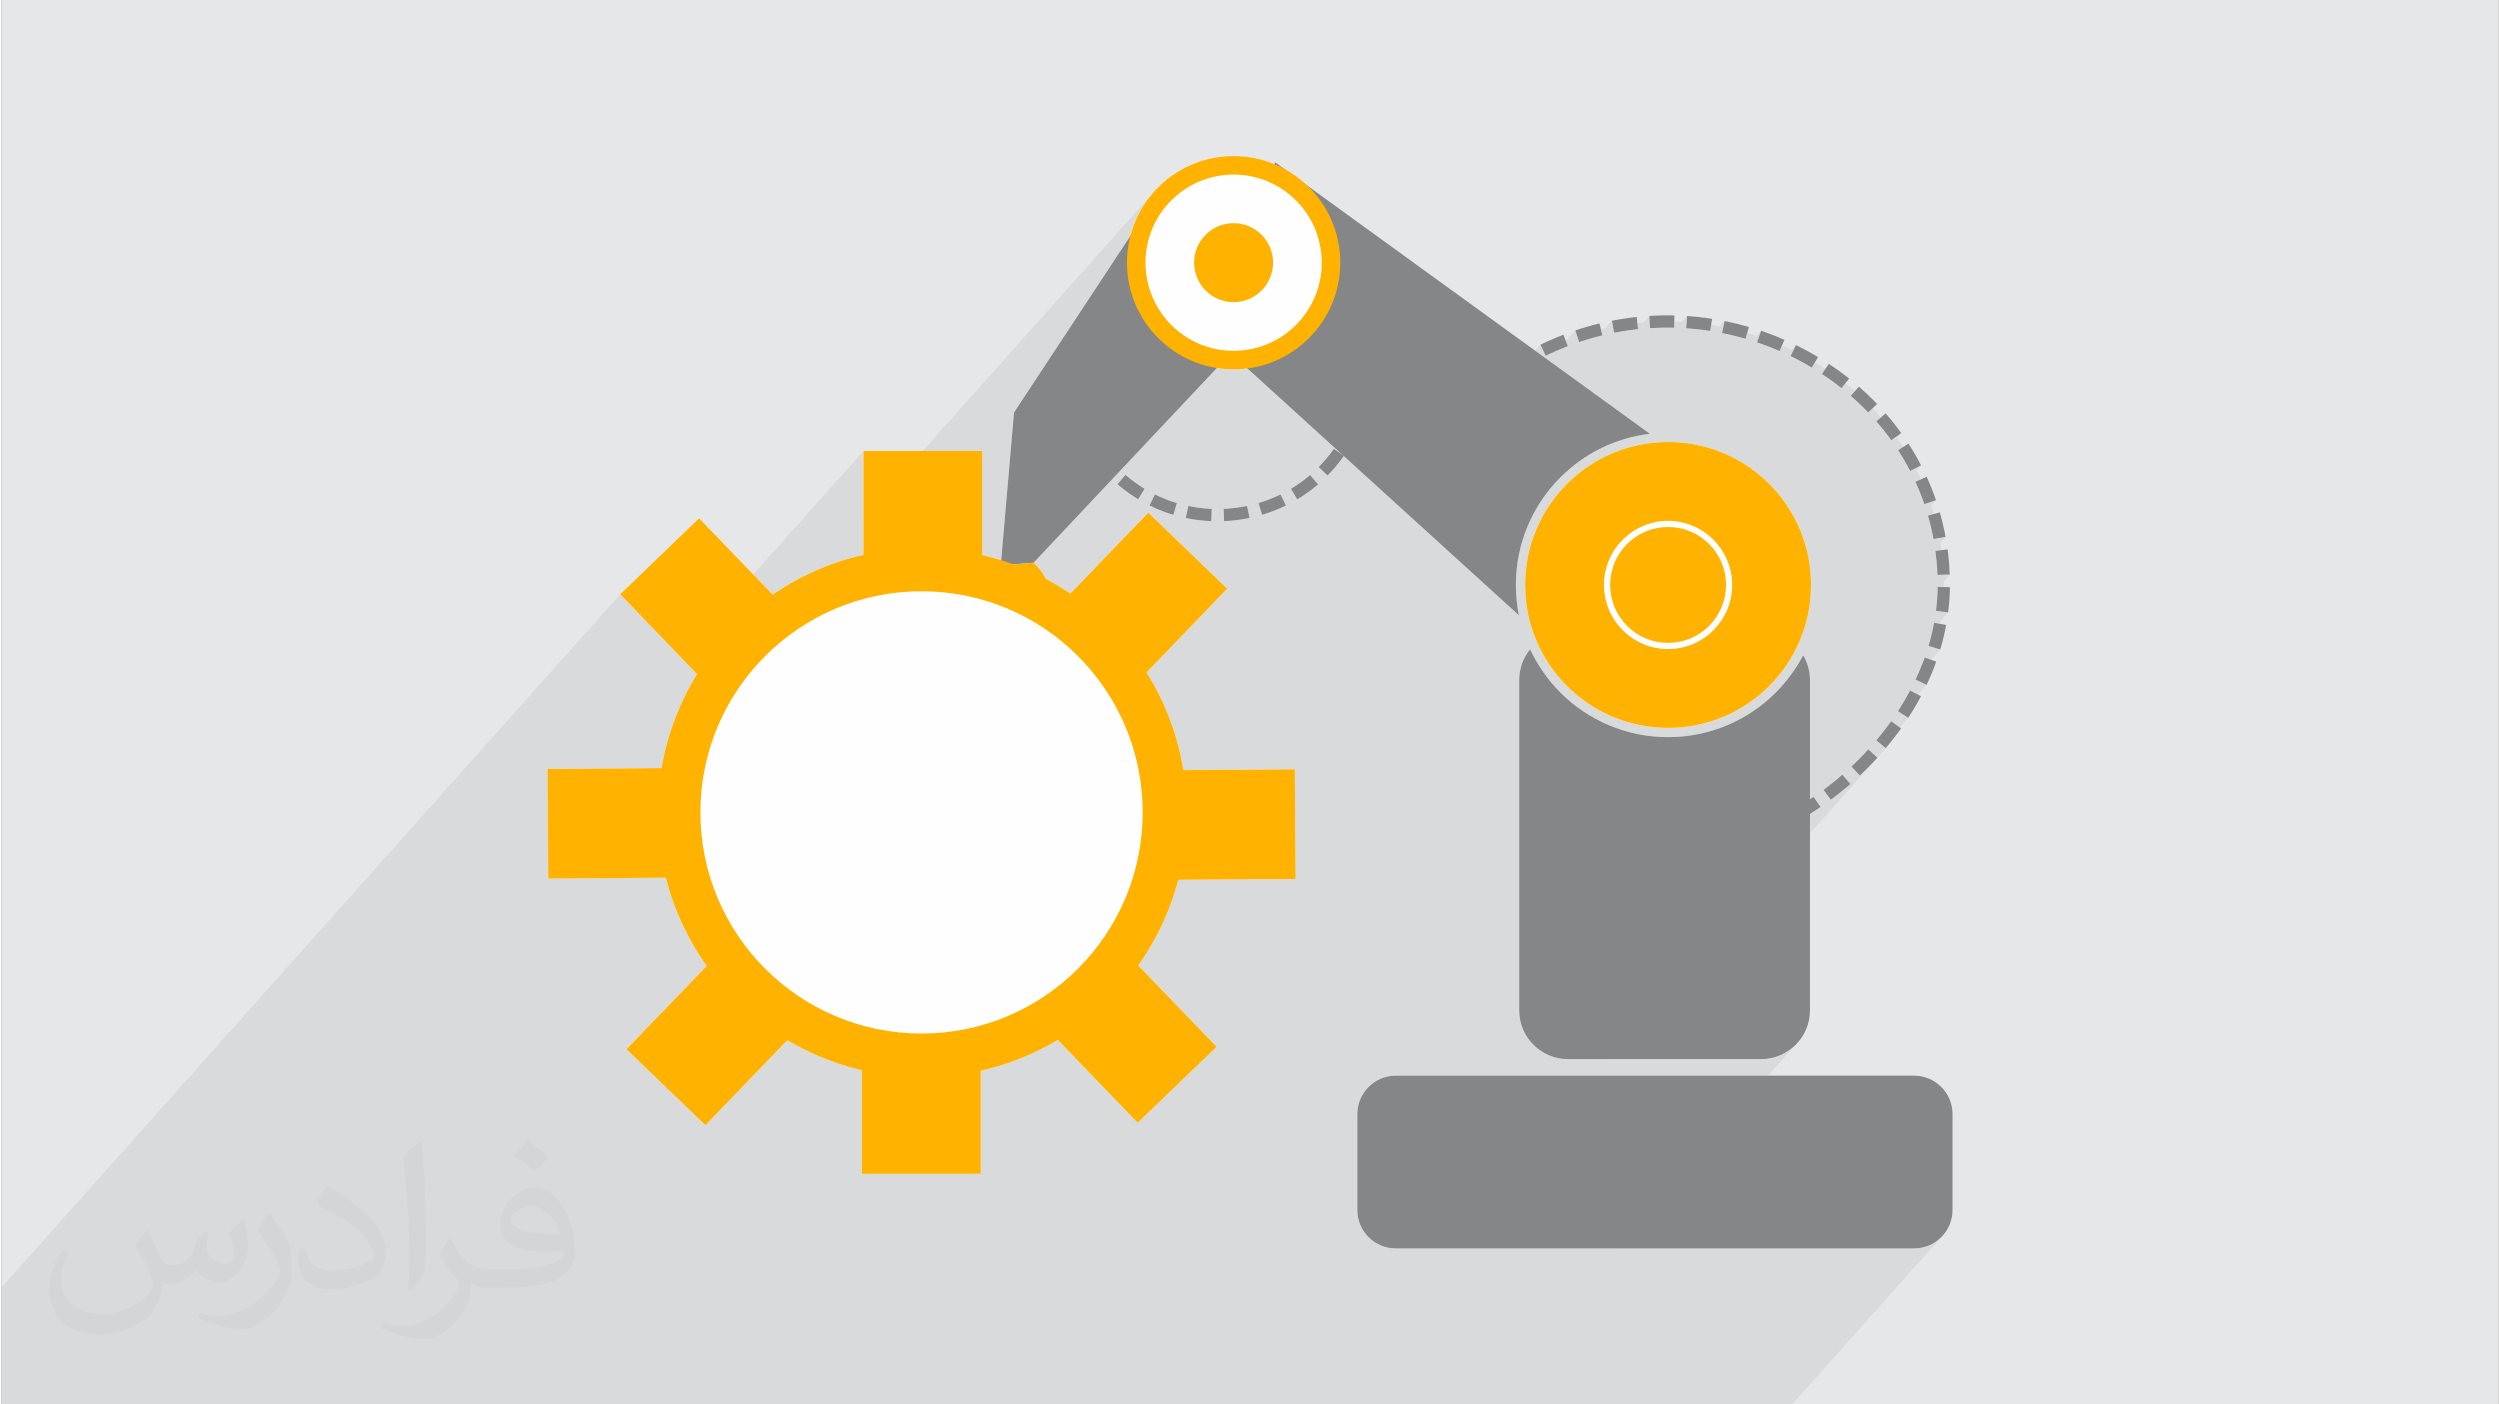 <?xml version="1.0" encoding="UTF-8"?>
<!DOCTYPE svg PUBLIC "-//W3C//DTD SVG 1.0//EN" "http://www.w3.org/TR/2001/REC-SVG-20010904/DTD/svg10.dtd">
<!-- Creator: CorelDRAW 2017 -->
<svg xmlns="http://www.w3.org/2000/svg" xml:space="preserve" width="356px" height="200px" version="1.0" shape-rendering="geometricPrecision" text-rendering="geometricPrecision" image-rendering="optimizeQuality" fill-rule="evenodd" clip-rule="evenodd"
viewBox="0 0 35600 20025"
 xmlns:xlink="http://www.w3.org/1999/xlink">
 <rect x="0" y="0" width="35600" height="20025" fill="#808080" stroke="none"/>
 <g id="Layer_x0020_1">
  <g id="_2263266927600">
   <path fill="#E6E7E8" d="M0 0l35600 0 0 20025 -35600 0 0 -20025z"/>
   <path fill="#373435" fill-opacity="0.078" d="M8563 20025l-40 0 -69 0 -440 0 -920 0 -6 0 0 0 -1 0 0 0 -1 0 0 0 -1 0 -1 0 -15 0 -7 0 0 0 -3 0 -3 0 -3 0 -3 0 -3 0 -4 0 -3 0 0 0 -4 0 -4 0 -4 0 -4 0 -4 0 -4 0 -5 0 -2 0 -2 0 -5 0 -5 0 -5 0 -5 0 -5 0 -5 0 -6 0 -5 0 0 0 -6 0 -4 0 -11 0 -56 0 -16 0 -5 0 -7 0 -8 0 -1 0 0 0 0 0 -1 0 0 0 -1 0 -1 0 0 0 -1 0 -1 0 -1 0 -1 0 0 0 0 0 -2 0 0 0 -1 0 -2 0 -2 0 0 0 -2 0 -2 0 -4 0 -2 0 0 0 -6 0 -8 0 -9 0 -8 0 -9 0 -8 0 -9 0 -8 0 -1 0 -9 0 -9 0 -9 0 -5 0 -4 0 -9 0 -10 0 -9 0 -10 0 -10 0 -10 0 -10 0 -7 0 -81 0 -3 0 -17 0 -37 0 -5 0 -12 0 -12 0 -3 0 -8 0 -12 0 -11 0 -1 0 -12 0 -12 0 -7 0 -5 0 -13 0 -12 0 -12 0 -13 0 -13 0 -12 0 -13 0 -13 0 -13 0 -13 0 -13 0 -14 0 -13 0 -14 0 -13 0 -14 0 -14 0 -1 0 -82 0 -82 0 -18 0 -3 0 -15 0 -15 0 -15 0 -15 0 -12 0 -3 0 -16 0 -15 0 -16 0 -15 0 -16 0 -16 0 -15 0 -16 0 -16 0 -16 0 -16 0 -17 0 -16 0 -16 0 -16 0 -17 0 -16 0 -17 0 -17 0 -16 0 -5 0 -59 0 -11 0 -48 0 -99 0 -2 0 -18 0 -17 0 -14 0 -4 0 -18 0 -18 0 -18 0 -18 0 -18 0 -19 0 -18 0 -18 0 -18 0 -19 0 -18 0 -19 0 -18 0 -19 0 -19 0 -18 0 -19 0 -19 0 -19 0 -19 0 -19 0 -17 0 -32 0 -13 0 -19 0 -176 0 -15 0 -7 0 -13 0 -20 0 -19 0 -20 0 -15 0 -5 0 -20 0 -20 0 -20 0 -20 0 -21 0 0 0 -20 0 -20 0 -20 0 -19 0 -2 0 -4 0 -16 0 -21 0 -20 0 -20 0 -21 0 -21 0 -20 0 -21 0 -20 0 -8 0 -2 0 -1 0 -2 0 -56 0 -74 0 -61 0 -494 0 -741 0 -402 0 -18 0 -537 0 -335 0 -164 0 -89 0 -120 0 -104 0 -378 0 -466 0 -155 0 0 -341 0 -1329 8820 -9882 854 887 2615 -2930 0 945 4134 -4632 -63 77 -59 82 -53 85 -47 89 -42 92 -35 96 -29 98 -1660 2519 -58 667 3780 -4235 -7 28 -3775 4229 -122 1417 -4574 5125 27 62 77 156 75 135 4857 -5442 2613 -2776 29 4 30 4 29 3 30 3 30 2 30 2 30 0 30 1 25 -1 25 0 25 -1 24 -2 25 -1 24 -2 24 -3 24 -3 1355 1232 -240 269 4 4 16 15 240 -270 765 695 2038 -2283 38 80 10 20 28 58 20 -9 30 -15 30 -13 30 -14 30 -14 11 -4 133 -150 15 -6 123 -138 28 85 8 23 19 60 26 -9 31 -10 30 -10 31 -9 30 -9 31 -9 26 -7 106 -118 21 -5 22 -5 13 -3 99 -111 16 86 3 15 14 71 18 -3 30 -6 31 -6 31 -5 31 -5 31 -5 30 -4 31 -4 10 -2 88 -98 22 -2 22 -3 22 -2 20 -1 84 -95 5 88 1 6 4 81 30 -1 31 -2 30 -1 31 -1 31 -1 30 -1 31 0 30 0 26 0 77 -87 22 1 22 1 22 0 22 1 19 1 74 -84 -5 85 -1 3 -6 88 2 0 31 2 30 3 30 2 30 3 30 3 31 4 30 3 30 4 30 4 12 2 70 -79 22 4 21 3 22 4 21 4 22 4 14 2 69 -76 -16 74 -2 12 -18 86 30 6 29 6 30 6 29 7 29 7 29 7 29 7 29 8 29 8 29 7 3 1 64 -73 22 6 21 7 21 6 21 7 21 6 21 7 6 2 64 -71 -22 62 0 1 -7 20 -28 83 22 7 28 10 28 10 28 10 28 11 28 10 28 11 27 11 28 11 27 12 23 9 61 -69 20 9 20 9 21 9 20 9 19 10 20 9 18 8 61 -68 -25 51 -14 28 -39 79 12 5 26 13 27 13 26 14 26 14 26 14 26 14 26 14 26 15 26 14 25 15 17 10 59 -67 19 12 19 11 19 12 18 11 19 12 18 12 19 12 8 5 59 -66 -27 39 -22 34 -49 73 24 16 25 16 24 17 24 17 24 17 24 17 24 17 24 18 23 18 23 18 24 18 12 10 59 -66 17 14 17 14 17 14 17 14 17 14 16 14 17 14 16 14 59 -66 -25 29 -33 37 -58 66 10 9 22 19 22 20 22 20 21 20 22 20 21 20 21 21 21 20 21 21 20 21 21 21 5 5 63 -60 64 -61 -59 67 10 10 16 16 15 16 14 16 15 17 15 16 15 16 14 17 -59 66 10 11 19 22 19 23 18 23 19 22 18 23 18 23 18 24 18 23 18 23 17 24 14 19 72 -51 71 -51 -60 67 1 2 13 18 12 18 13 18 12 19 12 18 12 18 12 19 -60 67 9 14 15 25 16 25 15 25 15 26 15 25 14 26 15 26 14 26 14 26 14 26 3 6 78 -40 79 -40 -63 71 4 9 10 19 9 20 10 20 10 20 9 20 9 20 -64 71 8 18 12 28 12 27 11 28 11 28 11 28 11 28 10 28 11 28 10 29 4 13 83 -28 84 -28 -68 76 5 15 7 20 6 21 7 22 6 21 6 21 -69 78 0 0 8 30 8 30 7 29 7 30 7 30 6 30 7 30 6 31 6 30 1 9 87 -15 86 -15 -74 83 2 18 4 22 3 22 3 22 3 22 -77 86 2 25 4 31 3 32 2 32 3 32 2 32 2 32 1 32 1 19 87 -3 89 -3 -86 96 0 16 0 19 0 18 0 30 -90 101 0 2 -1 14 -1 15 -1 15 -1 15 -1 14 -1 15 -1 15 -1 14 -2 15 -1 15 -2 14 -1 15 -2 15 -1 14 -2 15 -2 15 0 1 87 11 87 12 -107 120 -3 20 -4 22 -118 132 0 2 -4 15 -3 14 -4 14 -4 15 -3 14 -4 15 -4 14 -4 14 -4 15 -4 14 -4 15 -4 14 -3 9 84 26 84 25 -321 359 -1 4 -7 14 -6 14 -6 14 -7 14 -5 10 80 38 79 37 -362 406 26 17 74 48 -358 401 37 31 -170 190 7 -6 11 -12 11 -13 12 -12 11 -12 -3837 4298 2180 0 140 -14 130 -40 118 -65 103 -85 -2591 2903 4281 0 110 -11 102 -32 93 -51 81 -67 -2129 2386 -4524 0 -2488 0 0 0 -1 0 0 0 -1 0 0 0 0 0 -1 0 -1 0 -1 0 -1 0 -1 0 -1 0 -1 0 -1 0 -2 0 -1 0 -2 0 -1 0 -2 0 -2 0 -2 0 -2 0 -1 0 -26 0 -2 0 -3 0 -3 0 -3 0 -4 0 -1 0 -2 0 -3 0 -4 0 -3 0 -4 0 -4 0 -3 0 -4 0 -4 0 -4 0 -4 0 -5 0 -4 0 -3 0 -1 0 -1 0 -4 0 -4 0 -2 0 -12 0 -11 0 -15 0 -12 0 -3 0 -1 0 -5 0 -6 0 -5 0 -6 0 -6 0 -6 0 -6 0 -1 0 -5 0 -6 0 0 0 0 0 -2 0 0 0 0 0 -1 0 -1 0 -1 0 -1 0 0 0 -1 0 -1 0 -1 0 -1 0 0 0 0 0 -2 0 -1 0 -2 0 -1 0 -2 0 -2 0 -2 0 -1 0 -1 0 -1 0 -3 0 -2 0 -2 0 -2 0 -6 0 -22 0 -2 0 -1 0 -3 0 -3 0 -4 0 -3 0 -4 0 -3 0 -4 0 -4 0 -4 0 -4 0 -1 0 -3 0 -4 0 -4 0 -4 0 -5 0 -3 0 -1 0 -5 0 -4 0 -5 0 -5 0 -4 0 -5 0 -61 0 -4 0 -6 0 -6 0 -6 0 -6 0 -2 0 -4 0 -7 0 -2 0 -4 0 -7 0 -6 0 -7 0 -6 0 -7 0 -7 0 -7 0 -7 0 -7 0 -7 0 -8 0 -7 0 -7 0 0 0 -8 0 -7 0 -92 0 -5 0 -9 0 -8 0 -9 0 -9 0 -9 0 -9 0 -9 0 -9 0 -9 0 -10 0 -9 0 -9 0 -2 0 -8 0 -10 0 -9 0 -3 0 -7 0 -10 0 -10 0 -10 0 -10 0 -10 0 -10 0 -4 0 -27 0 -97 0 -1 0 -11 0 -12 0 -11 0 -11 0 -12 0 -12 0 -11 0 -12 0 -12 0 -12 0 -12 0 -12 0 -12 0 -12 0 -13 0 -12 0 -2 0 -11 0 -12 0 -13 0 -13 0 -12 0 -13 0 0 0 -13 0 -1 0 -71 0 -85 0 -18 0 -30 0 -31 0 -30 0 -31 0 -31 0 -31 0 -32 0 -24 0 -7 0 -32 0 -32 0 -5 0 -34 0 -73 0 -72 0 -10 0 -33 0 -33 0 -33 0 -34 0 -33 0 -34 0 -34 0 -34 0 -13 0 -21 0 -1 0 -34 0 -30 0 -3 0 -78 0 -11 0 -47 0 -58 0 -17 0 -35 0 -35 0 -36 0 -36 0 -36 0 -36 0 -36 0 -36 0 -36 0 -25 0 -12 0 -36 0 -95 0 -32 0 -43 0 -42 0 -9 0 -37 0 -38 0 -37 0 -38 0 -37 0 -38 0 -37 0 -38 0 -38 0 -38 0 -21 0 -17 0 -14 0 -171 0 -26 0 -26 0 -31 0 -39 0 -38 0 -39 0 -39 0 -38 0 -39 0 -39 0 -39 0 -39 0 -39 0 -19 0 -16 0 -209 0 -10 0 -10 0 -10 0 -39 0 -39 0 -39 0 -40 0 -39 0 -39 0 -40 0 -39 0 -39 0 -40 0 -39 0 -18 0 -1 0 -1 0 0 0 -228 0 -6 0 -22 0 -39 0 -40 0 -39 0 -39 0 -40 0 -39 0 -39 0 -39 0 -39 0 -40 0 -38 0 -16 0 -8 0 -9 0 -37 0 -157 0 0 0 -8 0 -14 0 -25 0 -39 0 -38 0 -39 0 -39 0 -38 0 -39 0 -38 0 -39 0 -38 0 -36 0 -3 0 -16 0 -31 0 -11 0 -21 0 -157 0 -30 0 -7 0 -31 0 -37 0 -38 0 -37 0 -2 0 -36 0 -37 0 -37 0 -37 0 -25 0 -12 0 -37 0 -29 0 -45 0 -12 0 0 0 -34 0 -119 0 -17 0 -33 0 -3 0 -36 0 -36 0 -28 0 -7 0 -36 0 -36 0 -35 0 -11 0 -24 0 -35 0 -35 0 -35 0 -59 0 -9 0 -50 0 -78 0 -10 0 -34 0 -19 0 -14 0 -21 0 -13 0 -33 0 -33 0 -34 0 -32 0 -29 0 -4 0 -1 0 -4 0 -28 0 -32 0 -32 0 -3 0 -72 0 -3 0 -69 0 -35 0 -8 0 -31 0 -7 0 -24 0 -6 0 -25 0 -30 0 -31 0 -30 0 -30 0 -29 0 -30 0 -29 0 -28 0 -78 0 -5 0 -11 0 -65 0 -8 0 -4 0 -28 0 -28 0 -18 0 -9 0 -27 0 -27 0 -26 0 -26 0 -27 0 -25 0 -26 0 -15 0 -23 0 -54 0 -16 0 -42 0 -23 0 -24 0 -5 0 -18 0 -23 0 -3 0 -20 0 -23 0 -22 0 -22 0 -22 0 -22 0 -18 0 -73 0 -29 0 -8 0 -16 0 -20 0 -19 0 -19 0 -18 0 -2 0 -10 0 -7 0 -18 0 -18 0 -17 0 -17 0 -12 0 -80 0 -28 0z"/>
   <g>
    <g>
     <path fill="#FEFEFE" d="M25885 11433c49,-33 97,-67 144,-102l-144 102zm-3907 -6438c-24,11 -47,22 -71,35l71 -35zm488 -200c-55,18 -111,38 -166,59l166 -59zm509 -136c-57,12 -114,24 -171,38l171 -38zm523 -67c-58,4 -117,9 -175,15l175 -15zm527 1c-58,-4 -117,-6 -175,-8l175 8zm523 70c-58,-11 -115,-22 -173,-31l173 31zm509 136c-55,-19 -111,-36 -168,-53l168 53zm488 200c-53,-26 -106,-50 -160,-74l160 74zm458 261c-49,-32 -99,-64 -149,-94l149 94zm420 318c-44,-38 -89,-75 -135,-112l135 112zm373 373c-38,-44 -78,-88 -119,-130l119 130zm317 421c-31,-50 -64,-98 -98,-146l98 146zm254 462c-24,-54 -50,-107 -77,-159l77 159zm183 494c-16,-57 -34,-113 -53,-168l53 168zm108 516c-8,-59 -17,-117 -27,-174l27 174zm33 526l0 -30c0,-49 -1,-98 -3,-146l3 176zm-51 524c10,-58 19,-116 27,-174l-27 174zm-138 509c20,-56 38,-111 55,-167l-55 167zm-213 482c28,-52 54,-104 79,-157l-79 157zm-277 448c34,-47 67,-96 99,-145l-99 145zm-331 411c39,-44 78,-88 116,-133l-116 133zm-378 367c44,-38 88,-78 131,-117l-131 117zm-10336 -4274c-25,-21 -49,-43 -74,-66l74 66zm439 291c-52,-26 -104,-54 -154,-85l154 85zm497 171c-57,-12 -114,-26 -170,-43l170 43zm525 44c-59,2 -117,2 -176,0l176 0zm519 -87c-56,17 -113,31 -171,43l171 -43zm481 -212c-50,31 -102,59 -154,84l154 -84zm414 -325c-41,42 -84,82 -128,120l128 -120zm1036 8617l7392 0c301,0 547,247 547,548l0 1369c0,301 -246,547 -547,547l-7392 0c-301,0 -548,-246 -548,-547l0 -1369c0,-301 247,-548 548,-548zm6368 -4291l57 66 57 67 -10 9 -12 11 -13 11 -13 11 -13 10 -13 11 -13 11 -13 11 -13 10 -13 11 -13 10 -13 11 -14 10 -13 11 -13 10 -14 11 -13 10 -13 10 -14 10 -14 10 -13 11 -6 4 -52 -71 -53 -70 6 -4 13 -10 13 -10 13 -10 13 -10 13 -10 13 -10 13 -10 12 -10 13 -10 13 -10 12 -10 13 -10 13 -11 12 -10 13 -10 12 -11 13 -10 12 -10 12 -11 13 -11 10 -8zm370 -361l65 60 65 59 0 0 -11 12 -12 12 -11 13 -11 12 -12 12 -11 12 -12 12 -11 12 -12 12 -12 12 -11 12 -12 11 -12 12 -12 12 -12 12 -12 11 -12 12 -12 12 -12 11 -12 12 -12 11 -6 6 -60 -64 -60 -65 6 -5 11 -11 12 -11 12 -11 11 -11 12 -12 11 -11 12 -11 11 -11 11 -12 12 -11 11 -12 11 -11 11 -12 12 -11 11 -11 11 -12 11 -12 10 -11 11 -12 11 -12 11 -11 0 -1zm325 -402l71 51 72 52 -7 9 -9 13 -10 14 -9 13 -10 13 -10 13 -10 13 -10 13 -9 13 -11 13 -9 13 -11 13 -10 13 -10 13 -10 13 -10 13 -11 13 -10 13 -11 12 -10 13 -11 13 -10 12 -2 2 -67 -57 -67 -56 1 -2 10 -12 11 -12 10 -13 10 -12 10 -12 10 -12 9 -13 10 -12 10 -12 10 -13 9 -12 10 -13 10 -12 9 -13 10 -12 9 -13 9 -12 10 -13 9 -13 9 -12 9 -13 7 -10zm271 -438l77 41 78 41 0 0 -7 14 -8 15 -8 14 -7 14 -8 14 -8 14 -8 14 -8 14 -8 14 -8 14 -8 14 -8 14 -9 14 -8 14 -8 13 -9 14 -8 14 -9 14 -9 13 -8 14 -9 14 -9 14 -2 3 -74 -48 -73 -48 2 -3 8 -13 8 -13 9 -13 8 -13 8 -14 8 -13 8 -13 8 -13 8 -14 8 -13 8 -13 8 -13 8 -14 7 -13 8 -14 7 -13 8 -14 7 -13 8 -13 7 -14 7 -13 8 -14 0 0zm207 -471l83 30 83 30 -5 13 -5 15 -6 14 -5 15 -6 15 -6 15 -5 15 -6 14 -6 15 -6 15 -6 15 -6 14 -6 15 -6 15 -7 14 -6 15 -6 14 -7 15 -6 15 -7 14 -7 15 -6 14 -6 11 -79 -37 -80 -38 5 -10 7 -14 6 -14 6 -14 7 -14 6 -14 6 -13 6 -14 6 -14 6 -14 6 -14 5 -14 6 -14 6 -14 5 -14 6 -14 5 -14 6 -14 5 -15 5 -14 6 -14 5 -14 4 -13zm134 -495l87 16 86 16 -1 5 -3 16 -3 15 -3 15 -3 16 -3 15 -3 15 -4 16 -3 15 -4 15 -3 16 -4 15 -4 15 -3 15 -4 16 -4 15 -4 15 -4 15 -4 15 -5 15 -4 16 -4 15 -5 15 -3 10 -84 -25 -84 -26 3 -9 4 -14 4 -15 4 -14 4 -15 4 -14 4 -14 4 -15 3 -14 4 -15 4 -14 3 -14 4 -15 3 -14 3 -15 4 -14 3 -15 3 -14 3 -15 3 -14 3 -15 3 -14 2 -15 1 -5zm50 -509l88 1 88 1 0 0 0 16 0 16 -1 15 0 16 -1 16 0 15 -1 16 -1 16 -1 15 0 16 -1 15 -1 16 -2 16 -1 15 -1 16 -2 15 -1 16 -2 15 -1 16 -2 15 -2 16 -2 15 -1 16 -1 2 -87 -12 -87 -11 0 -1 2 -15 2 -15 1 -14 2 -15 1 -15 2 -14 1 -15 2 -15 1 -14 1 -15 1 -15 1 -14 1 -15 1 -15 1 -15 1 -14 0 -15 1 -15 0 -14 1 -15 0 -15 0 -15 0 -14 0 -1zm-32 -514l87 -11 88 -12 1 6 0 6 4 27 4 32 3 33 4 34 3 33 3 33 2 33 2 34 2 33 2 34 1 21 -89 3 -87 3 -1 -19 -1 -32 -2 -32 -2 -32 -3 -32 -2 -32 -3 -32 -4 -31 -3 -31 -4 -32 -4 -31 -1 -6zm-105 -504l84 -23 85 -24 7 24 0 2 9 31 8 30 8 32 8 31 7 31 7 32 7 31 7 32 6 32 6 32 2 11 -86 15 -87 15 -1 -9 -6 -30 -6 -31 -7 -30 -6 -30 -7 -30 -7 -30 -7 -29 -8 -30 -8 -30 -8 -29 -7 -26zm-179 -482l80 -35 76 -35 5 -2 4 9 8 18 4 10 9 19 12 29 12 29 12 29 12 29 11 29 12 30 11 29 10 30 11 30 5 15 -84 28 -83 28 -4 -13 -10 -29 -11 -28 -10 -28 -11 -28 -11 -28 -11 -28 -11 -28 -12 -27 -12 -28 -12 -27 -12 -27zm-247 -450l73 -47 61 -39 14 -9 5 9 15 23 2 3 8 13 9 13 16 26 16 27 16 27 15 26 16 27 15 27 15 28 14 27 15 28 4 7 -79 40 -78 40 -3 -6 -14 -26 -14 -26 -14 -26 -15 -26 -14 -26 -15 -25 -15 -26 -15 -25 -16 -25 -15 -25 -16 -25 -6 -9zm-310 -411l66 -57 46 -40 21 -18 17 20 20 24 10 11 2 3 8 9 20 24 19 24 19 24 19 24 19 25 19 24 18 25 18 25 15 20 -71 51 -72 51 -14 -19 -17 -24 -18 -23 -18 -23 -18 -24 -18 -23 -18 -23 -19 -22 -18 -23 -19 -23 -19 -22 -17 -20zm-365 -364l58 -66 33 -37 25 -29 10 9 23 20 23 21 23 20 22 21 23 21 22 22 22 21 22 21 22 22 21 22 21 22 6 6 -64 61 -63 60 -5 -5 -21 -21 -20 -21 -21 -21 -21 -20 -21 -21 -21 -20 -22 -20 -21 -20 -22 -20 -22 -20 -22 -19 -10 -9zm-411 -311l49 -73 22 -34 27 -39 24 16 26 17 25 17 25 18 26 18 25 18 24 18 25 18 25 19 24 19 24 18 18 14 -55 69 -55 69 -16 -13 -24 -18 -23 -18 -23 -18 -24 -18 -24 -17 -24 -17 -24 -17 -24 -17 -24 -17 -25 -16 -24 -16zm-448 -255l39 -79 14 -28 25 -51 11 5 28 14 27 14 28 14 27 14 28 15 27 15 27 15 27 15 27 15 26 16 27 15 6 4 -46 75 -45 75 -5 -3 -26 -15 -25 -15 -26 -14 -26 -15 -26 -14 -26 -14 -26 -14 -26 -14 -26 -14 -27 -13 -26 -13 -12 -5zm-477 -196l28 -83 7 -20 22 -63 22 7 29 10 30 11 29 10 29 11 29 11 29 11 29 12 29 12 28 12 29 12 23 9 -36 81 -35 81 -21 -10 -28 -11 -27 -12 -28 -11 -27 -11 -28 -11 -28 -10 -28 -11 -28 -10 -28 -10 -28 -10 -22 -7zm-499 -133l18 -86 2 -12 16 -74 30 6 30 6 31 7 30 7 31 7 30 7 31 8 30 8 30 8 30 8 31 8 14 5 -25 84 -24 84 -14 -3 -29 -9 -29 -7 -29 -8 -29 -8 -29 -7 -29 -7 -29 -7 -29 -7 -30 -6 -29 -6 -30 -6zm-511 -68l6 -88 1 -3 5 -85 3 1 31 2 32 2 31 3 32 3 31 3 32 4 31 4 31 3 32 5 31 4 31 5 10 1 -14 87 -14 87 -9 -1 -29 -5 -30 -4 -30 -4 -30 -4 -30 -3 -31 -4 -30 -3 -30 -3 -30 -2 -30 -3 -31 -2 -2 0zm-516 -2l-4 -81 -1 -6 -5 -88 30 -2 32 -2 32 -1 32 -1 32 -1 32 -1 32 0 32 0 32 0 32 0 32 1 9 0 -2 88 -3 88 -8 0 -31 -1 -30 0 -31 0 -30 0 -31 0 -30 1 -31 1 -31 1 -30 1 -31 2 -30 1zm-511 66l-14 -71 -3 -15 -16 -86 18 -4 32 -6 32 -6 32 -5 32 -5 32 -5 33 -5 32 -5 32 -4 32 -4 32 -3 16 -2 9 88 9 87 -14 1 -31 4 -31 4 -31 4 -31 4 -30 4 -31 5 -31 5 -31 5 -31 6 -30 6 -18 3zm-499 133l-19 -60 -8 -23 -28 -85 26 -8 32 -11 32 -10 32 -9 32 -10 32 -9 32 -9 32 -9 32 -8 32 -8 31 -8 21 86 20 85 -29 7 -31 8 -31 8 -30 8 -31 9 -31 9 -30 9 -31 9 -30 10 -31 10 -26 9zm-477 195l-28 -58 -10 -20 -38 -80 20 -10 31 -15 31 -14 32 -15 31 -13 31 -14 32 -14 31 -13 32 -13 31 -12 27 -10 31 82 32 82 -25 10 -31 12 -30 12 -30 12 -30 13 -30 13 -30 14 -30 14 -30 13 -30 15 -20 9zm3820 6288l49 72 50 73 0 0 -14 10 -14 9 -14 10 -14 9 -15 9 -14 10 -14 9 -14 9 -15 9 -14 10 -9 5 0 2802c0,382 -313,694 -695,694l-2757 0c-382,0 -694,-312 -694,-694l0 -4712c0,-166 58,-318 156,-437 108,230 255,439 432,617 393,392 936,635 1535,635 412,0 796,-114 1124,-313 150,-91 287,-199 410,-322 156,-156 289,-336 392,-533 61,103 97,224 97,353l0 1701 11 -8 14 -9 12 -8 1 -1 14 -9 0 0zm-7362 -4241l-27 -45 -19 -31 -45 -75 10 -6 11 -7 12 -7 11 -7 11 -7 12 -8 11 -7 11 -7 11 -8 11 -8 12 -7 11 -8 11 -8 11 -8 11 -8 10 -8 11 -9 11 -8 11 -8 10 -9 11 -8 11 -9 10 -9 11 -9 10 -8 0 0 58 66 57 67 0 0 -12 10 -11 9 -12 10 -11 9 -12 10 -12 9 -11 9 -12 9 -12 9 -11 9 -12 9 -12 8 -12 9 -12 8 -12 9 -13 8 -12 8 -12 9 -12 8 -13 8 -12 8 -12 7 -13 8 -12 8 -10 6zm-502 220l-20 -67 -5 -17 -26 -84 10 -3 13 -4 13 -4 12 -4 13 -4 12 -4 13 -5 12 -4 13 -4 12 -5 13 -5 12 -4 13 -5 12 -5 12 -5 13 -5 12 -5 12 -5 12 -5 13 -6 12 -5 12 -6 12 -5 12 -6 12 -6 7 -4 39 79 39 79 -8 4 -13 7 -13 6 -14 6 -13 6 -13 6 -13 6 -13 5 -14 6 -13 6 -13 5 -14 5 -13 6 -14 5 -13 5 -14 5 -13 5 -14 5 -13 5 -14 4 -14 5 -13 4 -14 5 -14 4 -14 4 -10 3zm-541 91l-3 -88 -4 -88 1 0 3 0 10 -1 13 0 13 -1 14 -1 13 -1 13 -1 13 -1 13 -1 13 -2 14 -1 13 -1 13 -2 13 -2 13 -1 13 -2 13 -2 13 -2 13 -2 13 -2 13 -2 13 -2 13 -3 13 -2 13 -3 13 -2 6 -2 18 86 19 86 -8 2 -13 3 -15 2 -14 3 -14 3 -14 2 -14 2 -14 3 -14 2 -15 2 -14 2 -14 2 -14 2 -14 2 -15 1 -14 2 -14 1 -14 2 -15 1 -14 1 -14 1 -14 1 -15 1 -14 1 -14 1 -15 1 -1 0zm-546 -46l18 -86 4 -17 14 -69 4 1 13 3 13 2 13 3 13 2 13 3 13 2 13 2 13 2 14 2 13 2 13 2 13 1 13 2 13 2 13 1 14 1 13 2 13 1 13 1 13 1 13 1 14 1 13 1 13 0 13 1 2 0 -3 88 -3 88 -3 0 -14 -1 -15 -1 -14 -1 -15 -1 -14 -1 -14 -1 -14 -1 -15 -1 -14 -2 -14 -1 -15 -2 -14 -1 -14 -2 -14 -2 -15 -2 -14 -2 -14 -2 -14 -2 -15 -3 -14 -2 -14 -3 -14 -2 -15 -3 -14 -3 -14 -3 -4 -1zm-518 -178l39 -79 15 -32 23 -47 12 5 12 6 13 6 12 6 12 5 13 6 12 5 12 6 13 5 12 5 13 5 12 5 13 5 12 5 13 5 12 5 13 4 13 5 12 4 13 4 13 5 13 4 12 4 13 4 13 4 1 0 -25 84 -25 85 -2 -1 -13 -4 -14 -4 -14 -5 -14 -4 -14 -5 -14 -5 -13 -4 -14 -5 -14 -5 -14 -5 -13 -6 -14 -5 -14 -5 -13 -6 -14 -5 -13 -6 -14 -5 -13 -6 -14 -6 -13 -6 -14 -7 -13 -6 -13 -6 -14 -6 -12 -6zm-457 -303l57 -67 27 -31 30 -35 4 3 11 9 11 9 11 9 11 9 11 9 11 9 11 8 11 9 11 8 12 9 11 8 11 8 12 8 11 8 11 8 12 8 11 8 12 8 11 7 12 8 12 7 11 7 12 8 9 5 -45 75 -46 76 -9 -6 -13 -8 -13 -8 -13 -8 -12 -8 -13 -8 -12 -9 -13 -8 -12 -9 -13 -8 -12 -9 -13 -9 -12 -9 -12 -9 -12 -9 -12 -9 -13 -9 -12 -10 -12 -9 -12 -10 -12 -10 -11 -9 -12 -10 -12 -10 -4 -4zm7851 3474c-1126,0 -2038,-912 -2038,-2038 0,-1126 912,-2038 2038,-2038 1126,0 2038,912 2038,2038 0,1126 -912,2038 -2038,2038zm-15978 586l1628 -13c82,-484 257,-937 505,-1340l-1096 -1138 1125 -1084 1050 1089c386,-265 823,-460 1294,-567l0 -1481 1693 0 0 1484c92,21 182,46 271,73l182 -2106 1660 -2519c69,-266 208,-503 396,-692 276,-275 656,-445 1075,-445 207,0 404,41 584,116l7 -28 128 92c120,65 231,145 329,239l3293 2386 1595 1155c-281,34 -546,121 -784,252 -181,99 -347,224 -492,369 -392,392 -635,935 -635,1534 0,148 15,293 43,433l-2497 -2270 -7 10 -9 13 -9 12 -10 13 -9 12 -9 13 -10 12 -9 12 -10 12 -10 12 -10 12 -9 12 -10 12 -10 11 -10 12 -10 11 -11 12 -10 11 -10 11 -10 12 -11 11 -10 11 -11 11 -8 8 -24 -23 -39 -39 -63 -61 8 -8 10 -10 10 -10 9 -11 10 -10 9 -10 10 -11 9 -10 9 -11 9 -10 10 -11 9 -11 9 -11 9 -11 9 -11 9 -11 9 -11 4 -6 4 -6 9 -11 9 -11 8 -12 9 -12 8 -11 8 -12 72 51 15 10 35 25 -1355 -1232c-64,8 -129,13 -196,13 -81,0 -160,-7 -238,-19l-2613 2776c79,75 138,152 178,232 119,63 234,132 345,207l1112 -1153 1125 1084 -1150 1195c261,416 443,888 525,1393l1589 -13 12 1564 -1675 12c-116,445 -311,857 -569,1221l1117 1160 -1126 1084 -1139 -1182c-336,200 -706,350 -1098,439l0 1470 -1694 0 0 -1476c-380,-89 -738,-236 -1064,-429l-1168 1213 -1126 -1085 1144 -1188c-266,-374 -465,-799 -581,-1257l-1677 13 -12 -1563z"/>
    </g>
    <g>
     <path fill="#848688" d="M19878 15336l7392 0c301,0 547,247 547,548l0 1369c0,301 -246,547 -547,547l-7392 0c-301,0 -548,-246 -548,-547l0 -1369c0,-301 247,-548 548,-548z"/>
     <path fill="#848688" d="M25687 9342c61,103 97,224 97,353l0 4712c0,382 -313,694 -695,694l-2757 0c-382,0 -694,-312 -694,-694l0 -4712c0,-166 58,-318 156,-437 108,230 255,439 432,617 393,392 936,635 1535,635 599,0 1142,-243 1534,-635 156,-156 289,-336 392,-533z"/>
     <path fill="#848688" d="M18157 2313l-41 157c493,213 839,704 839,1275 0,746 -588,1354 -1326,1387l4005 3641c-28,-140 -43,-285 -43,-433 0,-599 243,-1142 635,-1534 336,-336 780,-562 1276,-621l-5345 -3872z"/>
     <path fill="#848688" d="M17440 5128l-2725 2895 -469 39 189 -2181 2197 -3334 105 85c7,-6 -559,378 -559,1113 0,1235 1264,1383 1262,1383z"/>
     <path fill="#FFB300" fill-rule="nonzero" d="M17566 5266c-419,0 -799,-170 -1075,-446 -275,-275 -445,-655 -445,-1075 0,-419 170,-800 445,-1075 276,-275 656,-445 1075,-445 420,0 800,170 1075,445 276,275 446,656 446,1075 0,420 -170,800 -446,1075 -275,276 -655,446 -1075,446zm-888 -632c227,227 541,368 888,368 347,0 662,-141 889,-368 227,-227 368,-542 368,-889 0,-347 -141,-661 -368,-888 -227,-228 -542,-368 -889,-368 -347,0 -661,140 -888,368 -227,227 -368,541 -368,888 0,347 141,662 368,889z"/>
     <circle fill="#FFB300" cx="17566" cy="3745" r="563"/>
     <path fill="none" d="M25588 11621c1240,-717 2103,-1983 2103,-3281 0,-2857 -3194,-4634 -5784,-3310"/>
     <path fill="#848688" fill-rule="nonzero" d="M25836 11361l99 145 0 0 -14 10 -14 9 -14 10 -14 9 -15 9 -14 10 -14 9 -14 9 -15 9 -14 10 -15 9 -14 9 -15 9 -14 9 -15 9 -14 8 -15 9 -15 9 -14 9 -15 8 -15 9 -88 -152 14 -9 14 -8 15 -8 14 -9 14 -8 14 -9 14 -8 14 -9 14 -9 14 -8 14 -9 14 -9 13 -9 14 -9 14 -9 14 -9 13 -9 14 -9 14 -9 13 -9 14 -9 0 0zm-3820 -6288l-76 -158 20 -10 31 -15 31 -14 32 -15 31 -13 31 -14 32 -14 31 -13 32 -13 31 -12 27 -10 63 164 -25 10 -31 12 -30 12 -30 12 -30 13 -30 13 -30 14 -30 14 -30 13 -30 15 -20 9zm477 -195l-55 -168 26 -8 32 -11 32 -10 32 -9 32 -10 32 -9 32 -9 32 -9 32 -8 32 -8 31 -8 41 171 -29 7 -31 8 -31 8 -30 8 -31 9 -31 9 -30 9 -31 9 -30 10 -31 10 -26 9zm499 -133l-33 -172 18 -4 32 -6 32 -6 32 -5 32 -5 32 -5 33 -5 32 -5 32 -4 32 -4 32 -3 16 -2 18 175 -14 1 -31 4 -31 4 -31 4 -31 4 -30 4 -31 5 -31 5 -31 5 -31 6 -30 6 -18 3zm511 -66l-10 -175 30 -2 32 -2 32 -1 32 -1 32 -1 32 -1 32 0 32 0 32 0 32 0 32 1 9 0 -5 176 -8 0 -31 -1 -30 0 -31 0 -30 0 -31 0 -30 1 -31 1 -31 1 -30 1 -31 2 -30 1zm516 2l12 -176 3 1 31 2 32 2 31 3 32 3 31 3 32 4 31 4 31 3 32 5 31 4 31 5 10 1 -28 174 -9 -1 -29 -5 -30 -4 -30 -4 -30 -4 -30 -3 -31 -4 -30 -3 -30 -3 -30 -2 -30 -3 -31 -2 -2 0zm511 68l36 -172 30 6 30 6 31 7 30 7 31 7 30 7 31 8 30 8 30 8 30 8 31 8 14 5 -49 168 -14 -3 -29 -9 -29 -7 -29 -8 -29 -8 -29 -7 -29 -7 -29 -7 -29 -7 -30 -6 -29 -6 -30 -6zm499 133l57 -166 22 7 29 10 30 11 29 10 29 11 29 11 29 11 29 12 29 12 28 12 29 12 23 9 -71 162 -21 -10 -28 -11 -27 -12 -28 -11 -27 -11 -28 -11 -28 -10 -28 -11 -28 -10 -28 -10 -28 -10 -22 -7zm477 196l78 -158 11 5 28 14 27 14 28 14 27 14 28 15 27 15 27 15 27 15 27 15 26 16 27 15 6 4 -91 150 -5 -3 -26 -15 -25 -15 -26 -14 -26 -15 -26 -14 -26 -14 -26 -14 -26 -14 -26 -14 -27 -13 -26 -13 -12 -5zm448 255l98 -146 24 16 26 17 25 17 25 18 26 18 25 18 24 18 25 18 25 19 24 19 24 18 18 14 -110 138 -16 -13 -24 -18 -23 -18 -23 -18 -24 -18 -24 -17 -24 -17 -24 -17 -24 -17 -24 -17 -25 -16 -24 -16zm411 311l116 -132 10 9 23 20 23 21 23 20 22 21 23 21 22 22 22 21 22 21 22 22 21 22 21 22 6 6 -127 121 -5 -5 -21 -21 -20 -21 -21 -21 -21 -20 -21 -21 -21 -20 -22 -20 -21 -20 -22 -20 -22 -20 -22 -19 -10 -9zm365 364l133 -115 17 20 20 24 20 23 20 24 19 24 19 24 19 24 19 25 19 24 18 25 18 25 15 20 -143 102 -14 -19 -17 -24 -18 -23 -18 -23 -18 -24 -18 -23 -18 -23 -19 -22 -18 -23 -19 -23 -19 -22 -17 -20zm310 411l148 -95 5 9 17 26 17 26 16 26 16 27 16 27 15 26 16 27 15 27 15 28 14 27 15 28 4 7 -157 80 -3 -6 -14 -26 -14 -26 -14 -26 -15 -26 -14 -26 -15 -25 -15 -26 -15 -25 -16 -25 -15 -25 -16 -25 -6 -9zm247 450l161 -72 12 27 13 29 12 29 12 29 12 29 12 29 11 29 12 30 11 29 10 30 11 30 5 15 -167 56 -4 -13 -10 -29 -11 -28 -10 -28 -11 -28 -11 -28 -11 -28 -11 -28 -12 -27 -12 -28 -12 -27 -12 -27zm179 482l169 -47 7 26 9 31 8 30 8 32 8 31 7 31 7 32 7 31 7 32 6 32 6 32 2 11 -173 30 -1 -9 -6 -30 -6 -31 -7 -30 -6 -30 -7 -30 -7 -30 -7 -29 -8 -30 -8 -30 -8 -29 -7 -26zm105 504l175 -23 1 6 4 33 4 32 3 33 4 34 3 33 3 33 2 33 2 34 2 33 2 34 1 21 -176 6 -1 -19 -1 -32 -2 -32 -2 -32 -3 -32 -2 -32 -3 -32 -4 -31 -3 -31 -4 -32 -4 -31 -1 -6zm32 514l176 2 0 0 0 16 0 16 -1 15 0 16 -1 16 0 15 -1 16 -1 16 -1 15 0 16 -1 15 -1 16 -2 16 -1 15 -1 16 -2 15 -1 16 -2 15 -1 16 -2 15 -2 16 -2 15 -1 16 -1 2 -174 -23 0 -1 2 -15 2 -15 1 -14 2 -15 1 -15 2 -14 1 -15 2 -15 1 -14 1 -15 1 -15 1 -14 1 -15 1 -15 1 -15 1 -14 0 -15 1 -15 0 -14 1 -15 0 -15 0 -15 0 -14 0 -1zm-50 509l173 32 -1 5 -3 16 -3 15 -3 15 -3 16 -3 15 -3 15 -4 16 -3 15 -4 15 -3 16 -4 15 -4 15 -3 15 -4 16 -4 15 -4 15 -4 15 -4 15 -5 15 -4 16 -4 15 -5 15 -3 10 -168 -51 3 -9 4 -14 4 -15 4 -14 4 -15 4 -14 4 -14 4 -15 3 -14 4 -15 4 -14 3 -14 4 -15 3 -14 3 -15 4 -14 3 -15 3 -14 3 -15 3 -14 3 -15 3 -14 2 -15 1 -5zm-134 495l166 60 -5 13 -5 15 -6 14 -5 15 -6 15 -6 15 -5 15 -6 14 -6 15 -6 15 -6 15 -6 14 -6 15 -6 15 -7 14 -6 15 -6 14 -7 15 -6 15 -7 14 -7 15 -6 14 -6 11 -159 -75 5 -10 7 -14 6 -14 6 -14 7 -14 6 -14 6 -13 6 -14 6 -14 6 -14 6 -14 5 -14 6 -14 6 -14 5 -14 6 -14 5 -14 6 -14 5 -15 5 -14 6 -14 5 -14 4 -13zm-207 471l155 82 0 0 -7 14 -8 15 -8 14 -7 14 -8 14 -8 14 -8 14 -8 14 -8 14 -8 14 -8 14 -8 14 -9 14 -8 14 -8 13 -9 14 -8 14 -9 14 -9 13 -8 14 -9 14 -9 14 -2 3 -147 -96 2 -3 8 -13 8 -13 9 -13 8 -13 8 -14 8 -13 8 -13 8 -13 8 -14 8 -13 8 -13 8 -13 8 -14 7 -13 8 -14 7 -13 8 -14 7 -13 8 -13 7 -14 7 -13 8 -14 0 0zm-271 438l143 103 -7 9 -9 13 -10 14 -9 13 -10 13 -10 13 -10 13 -10 13 -9 13 -11 13 -9 13 -11 13 -10 13 -10 13 -10 13 -10 13 -11 13 -10 13 -11 12 -10 13 -11 13 -10 12 -2 2 -134 -113 1 -2 10 -12 11 -12 10 -13 10 -12 10 -12 10 -12 9 -13 10 -12 10 -12 10 -13 9 -12 10 -13 10 -12 9 -13 10 -12 9 -13 9 -12 10 -13 9 -13 9 -12 9 -13 7 -10zm-325 402l130 119 0 0 -11 12 -12 12 -11 13 -11 12 -12 12 -11 12 -12 12 -11 12 -12 12 -12 12 -11 12 -12 11 -12 12 -12 12 -12 12 -12 11 -12 12 -12 12 -12 11 -12 12 -12 11 -6 6 -120 -129 6 -5 11 -11 12 -11 12 -11 11 -11 12 -12 11 -11 12 -11 11 -11 11 -12 12 -11 11 -12 11 -11 11 -12 12 -11 11 -11 11 -12 11 -12 10 -11 11 -12 11 -12 11 -11 0 -1zm-370 361l114 133 -10 9 -12 11 -13 11 -13 11 -13 10 -13 11 -13 11 -13 11 -13 10 -13 11 -13 10 -13 11 -14 10 -13 11 -13 10 -14 11 -13 10 -13 10 -14 10 -14 10 -13 11 -6 4 -105 -141 6 -4 13 -10 13 -10 13 -10 13 -10 13 -10 13 -10 13 -10 12 -10 13 -10 13 -10 12 -10 13 -10 13 -11 12 -10 13 -10 12 -11 13 -10 12 -10 12 -11 13 -11 10 -8z"/>
     <path fill="none" d="M19067 6450c-741,1051 -2241,1199 -3174,321"/>
     <path fill="#848688" fill-rule="nonzero" d="M18905 6781l-126 -123 8 -8 10 -10 10 -10 9 -11 10 -10 9 -10 10 -11 9 -10 9 -11 9 -10 10 -11 9 -11 9 -11 9 -11 9 -11 9 -11 9 -11 8 -12 9 -11 9 -11 8 -12 9 -12 8 -11 8 -12 144 101 -9 13 -9 13 -9 12 -10 13 -9 12 -9 13 -10 12 -9 12 -10 12 -10 12 -10 12 -9 12 -10 12 -10 11 -10 12 -10 11 -11 12 -10 11 -10 11 -10 12 -11 11 -10 11 -11 11 -8 8zm-2995 123l114 -133 4 3 11 9 11 9 11 9 11 9 11 9 11 9 11 8 11 9 11 8 12 9 11 8 11 8 12 8 11 8 11 8 12 8 11 8 12 8 11 7 12 8 12 7 11 7 12 8 9 5 -91 151 -9 -6 -13 -8 -13 -8 -13 -8 -12 -8 -13 -8 -12 -9 -13 -8 -12 -9 -13 -8 -12 -9 -13 -9 -12 -9 -12 -9 -12 -9 -12 -9 -13 -9 -12 -10 -12 -9 -12 -10 -12 -10 -11 -9 -12 -10 -12 -10 -4 -4zm457 303l77 -158 12 5 12 6 13 6 12 6 12 5 13 6 12 5 12 6 13 5 12 5 13 5 12 5 13 5 12 5 13 5 12 5 13 4 13 5 12 4 13 4 13 5 13 4 12 4 13 4 13 4 1 0 -50 169 -2 -1 -13 -4 -14 -4 -14 -5 -14 -4 -14 -5 -14 -5 -13 -4 -14 -5 -14 -5 -14 -5 -13 -6 -14 -5 -14 -5 -13 -6 -14 -5 -13 -6 -14 -5 -13 -6 -14 -6 -13 -6 -14 -7 -13 -6 -13 -6 -14 -6 -12 -6zm518 178l36 -172 4 1 13 3 13 2 13 3 13 2 13 3 13 2 13 2 13 2 14 2 13 2 13 2 13 1 13 2 13 2 13 1 14 1 13 2 13 1 13 1 13 1 13 1 14 1 13 1 13 0 13 1 2 0 -6 176 -3 0 -14 -1 -15 -1 -14 -1 -15 -1 -14 -1 -14 -1 -14 -1 -15 -1 -14 -2 -14 -1 -15 -2 -14 -1 -14 -2 -14 -2 -15 -2 -14 -2 -14 -2 -14 -2 -15 -3 -14 -2 -14 -3 -14 -2 -15 -3 -14 -3 -14 -3 -4 -1zm546 46l-7 -176 1 0 13 -1 13 0 13 -1 14 -1 13 -1 13 -1 13 -1 13 -1 13 -2 14 -1 13 -1 13 -2 13 -2 13 -1 13 -2 13 -2 13 -2 13 -2 13 -2 13 -2 13 -2 13 -3 13 -2 13 -3 13 -2 6 -2 37 172 -8 2 -13 3 -15 2 -14 3 -14 3 -14 2 -14 2 -14 3 -14 2 -15 2 -14 2 -14 2 -14 2 -14 2 -15 1 -14 2 -14 1 -14 2 -15 1 -14 1 -14 1 -14 1 -15 1 -14 1 -14 1 -15 1 -1 0zm541 -91l-51 -168 10 -3 13 -4 13 -4 12 -4 13 -4 12 -4 13 -5 12 -4 13 -4 12 -5 13 -5 12 -4 13 -5 12 -5 12 -5 13 -5 12 -5 12 -5 12 -5 13 -6 12 -5 12 -6 12 -5 12 -6 12 -6 7 -4 78 158 -8 4 -13 7 -13 6 -14 6 -13 6 -13 6 -13 6 -13 5 -14 6 -13 6 -13 5 -14 5 -13 6 -14 5 -13 5 -14 5 -13 5 -14 5 -13 5 -14 4 -14 5 -13 4 -14 5 -14 4 -14 4 -10 3zm502 -220l-91 -151 10 -6 11 -7 12 -7 11 -7 11 -7 12 -8 11 -7 11 -7 11 -8 11 -8 12 -7 11 -8 11 -8 11 -8 11 -8 10 -8 11 -9 11 -8 11 -8 10 -9 11 -8 11 -9 10 -9 11 -9 10 -8 0 0 115 133 0 0 -12 10 -11 9 -12 10 -11 9 -12 10 -12 9 -11 9 -12 9 -12 9 -11 9 -12 9 -12 8 -12 9 -12 8 -12 9 -13 8 -12 8 -12 9 -12 8 -13 8 -12 8 -12 7 -13 8 -12 8 -10 6z"/>
     <path fill="#FFB300" d="M13933 8492c11,-185 115,-328 313,-430l469 -39c287,275 313,575 79,899 -127,-480 -414,-624 -861,-430z"/>
     <path fill="#FFB300" d="M23761 10378c-1126,0 -2038,-912 -2038,-2038 0,-1126 912,-2038 2038,-2038 1126,0 2038,912 2038,2038 0,1126 -912,2038 -2038,2038zm0 -1124c-252,0 -481,-102 -646,-268 -166,-165 -268,-394 -268,-646 0,-252 102,-481 268,-646 165,-165 394,-268 646,-268 252,0 481,103 646,268 165,165 268,394 268,646 0,252 -103,481 -268,646 -165,166 -394,268 -646,268zm-522 -392c134,133 318,216 522,216 204,0 388,-83 522,-216 133,-134 216,-318 216,-522 0,-204 -83,-388 -216,-522 -134,-133 -318,-216 -522,-216 -204,0 -388,83 -522,216 -133,134 -216,318 -216,522 0,204 83,388 216,522z"/>
     <circle fill="#FFB300" cx="23761" cy="8340" r="826"/>
     <path fill="#FFB300" d="M13128 7817c2082,0 3771,1688 3771,3771 0,2082 -1689,3770 -3771,3770 -2083,0 -3771,-1688 -3771,-3770 0,-2083 1688,-3771 3771,-3771zm-11 613c1741,0 3153,1412 3153,3153 0,1741 -1412,3153 -3153,3153 -1741,0 -3153,-1412 -3153,-3153 0,-1741 1412,-3153 3153,-3153z"/>
     <path fill="#FFB300" d="M12289 6430l1693 0 0 1564 -1693 0 0 -1564z"/>
     <path fill="#FFB300" d="M9945 7389l1175 1219 -1126 1085 -1174 -1220 1125 -1084z"/>
     <path fill="#FFB300" d="M12267 15173l1694 0 0 1563 -1694 0 0 -1563z"/>
     <path fill="#FFB300" d="M16149 13705l1175 1220 -1126 1084 -1175 -1220 1126 -1084z"/>
     <path fill="#FFB300" d="M10084 13740l-1175 1219 1126 1085 1175 -1220 -1126 -1084z"/>
     <path fill="#FFB300" d="M16350 7309l-1175 1219 1125 1085 1175 -1220 -1125 -1084z"/>
     <path fill="#FFB300" d="M16745 10981l1694 -13 12 1564 -1694 12 -12 -1563z"/>
     <path fill="#FFB300" d="M7783 10964l1693 -13 12 1563 -1693 13 -12 -1563z"/>
    </g>
   </g>
   <path fill="#373435" fill-opacity="0.031" d="M2082 17547c68,104 112,203 155,312 32,64 49,183 199,183 44,0 107,-14 163,-45 63,-33 111,-83 136,-159l60 -202 146 -72 10 10c-20,77 -25,149 -25,206 0,170 146,234 262,234 68,0 129,-34 129,-95 0,-81 -34,-217 -78,-339 68,-68 136,-136 214,-191l12 6c34,144 53,287 53,381 0,93 -41,196 -75,264 -70,132 -194,238 -344,238 -114,0 -241,-58 -328,-163l-5 0c-82,101 -209,193 -412,193l-63 0c-10,134 -39,229 -83,314 -121,237 -480,404 -818,404 -470,0 -706,-272 -706,-633 0,-223 73,-431 185,-578l92 38c-70,134 -117,262 -117,385 0,338 275,499 592,499 294,0 658,-187 724,-404 -25,-237 -114,-348 -250,-565 41,-72 94,-144 160,-221l12 0zm5421 -1274c99,62 196,136 291,221 -53,74 -119,142 -201,202 -95,-77 -190,-143 -287,-213 66,-74 131,-146 197,-210zm51 926c-160,0 -291,105 -291,183 0,168 320,219 703,217 -48,-196 -216,-400 -412,-400zm-359 895c208,0 390,-6 529,-41 155,-39 286,-118 286,-171 0,-15 0,-31 -5,-46 -87,8 -187,8 -274,8 -282,0 -498,-64 -583,-222 -21,-44 -36,-93 -36,-149 0,-152 66,-303 182,-406 97,-85 204,-138 313,-138 197,0 354,158 464,408 60,136 101,293 101,491 0,132 -36,243 -118,326 -153,148 -435,204 -867,204l-196 0 0 0 -51 0c-107,0 -184,-19 -245,-66l-10 0c3,25 5,50 5,72 0,97 -32,221 -97,320 -192,287 -400,410 -580,410 -182,0 -405,-70 -606,-161l36 -70c65,27 155,46 279,46 325,0 752,-314 805,-619 -12,-25 -34,-58 -65,-93 -95,-113 -155,-208 -211,-307 48,-95 92,-171 133,-239l17 -2c139,282 265,445 546,445l44 0 0 0 204 0zm-1408 299c24,-130 26,-276 26,-413l0 -202c0,-377 -48,-926 -87,-1282 68,-75 163,-161 238,-219l22 6c51,450 63,972 63,1452 0,126 -5,250 -17,340 -7,114 -73,201 -214,332l-31 -14zm-1449 -596c7,177 94,318 398,318 189,0 349,-50 526,-135 32,-14 49,-33 49,-49 0,-111 -85,-258 -228,-392 -139,-126 -323,-237 -495,-311 -59,-25 -78,-52 -78,-77 0,-51 68,-158 124,-235l19 -2c197,103 417,256 580,427 148,157 240,316 240,489 0,128 -39,250 -102,361 -216,109 -446,192 -674,192 -277,0 -466,-130 -466,-436 0,-33 0,-84 12,-150l95 0zm-501 -503l172 278c63,103 122,215 122,392l0 227c0,183 -117,379 -306,573 -148,132 -279,188 -400,188 -180,0 -386,-56 -624,-159l27 -70c75,21 162,37 269,37 342,-2 692,-252 852,-557 19,-35 26,-68 26,-90 0,-36 -19,-75 -34,-110 -87,-165 -184,-315 -291,-453 56,-89 112,-174 173,-258l14 2z"/>
  </g>
 </g>
</svg>
